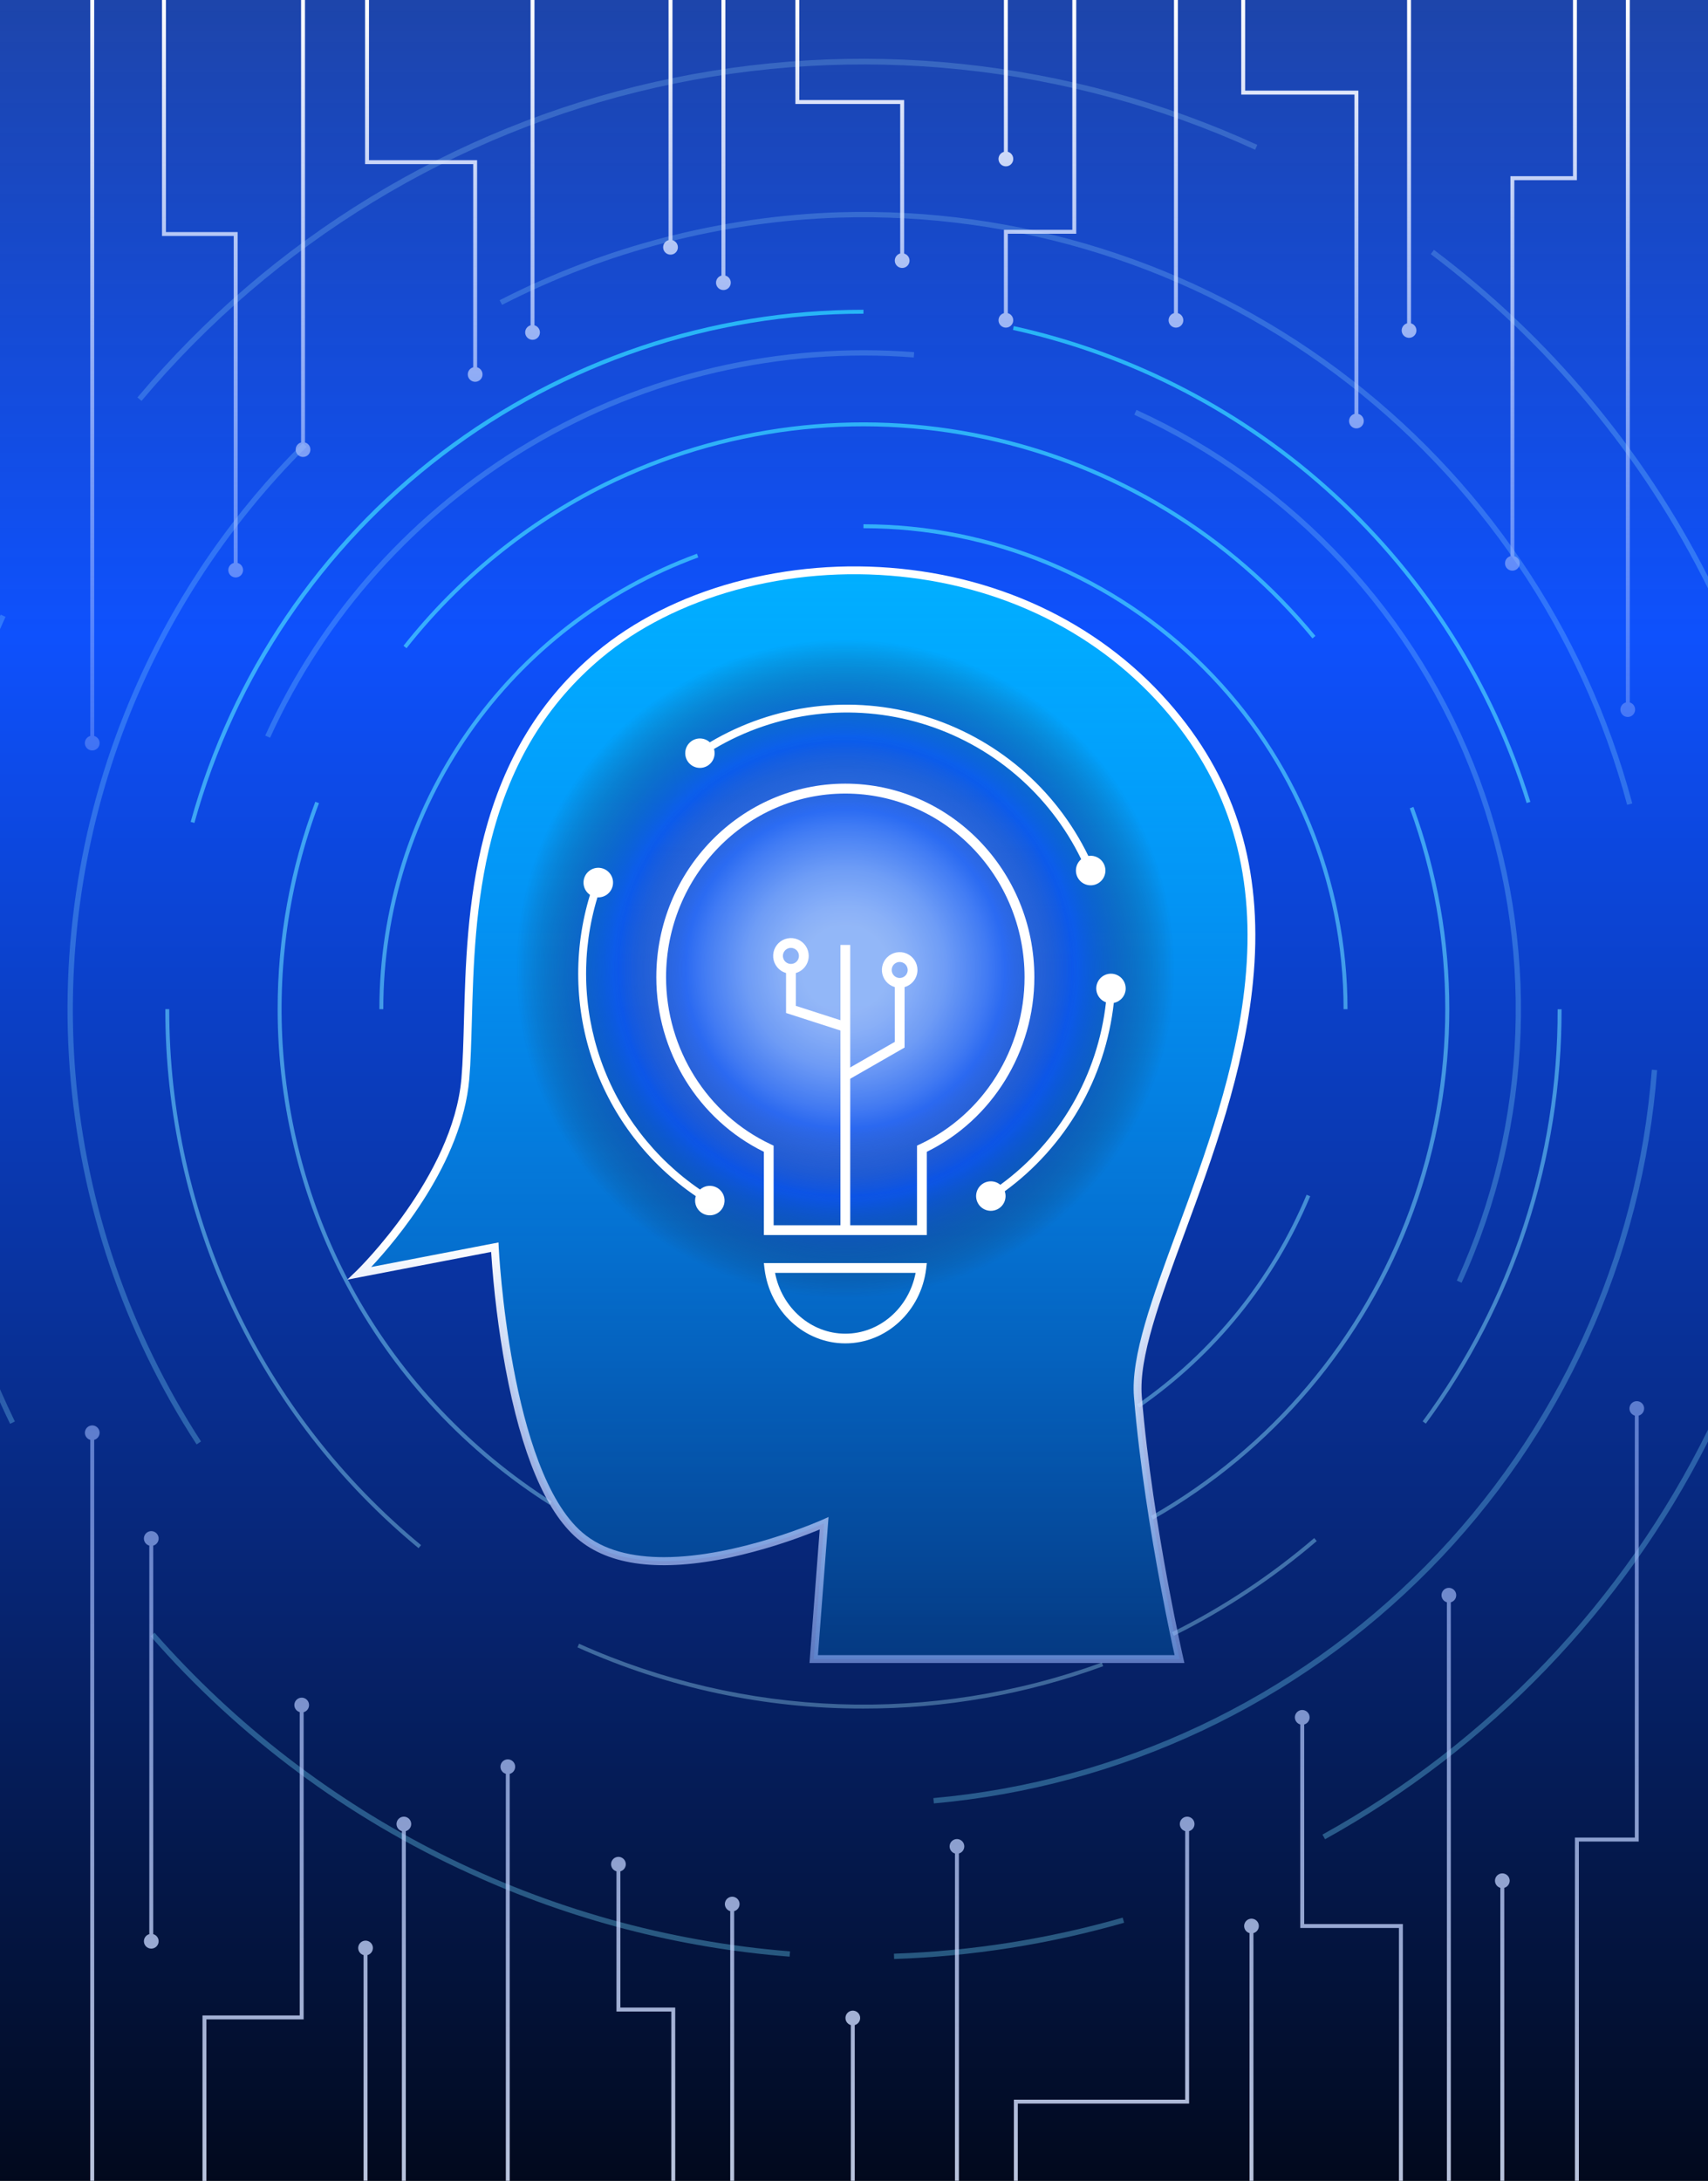 <svg width="561" height="716" viewBox="0 0 561 716" fill="none" xmlns="http://www.w3.org/2000/svg">
<rect x="0" y="0" width="561" height="716" fill="#333333" stroke="none"/>
<g clip-path="url(#clip0_798_2)">
<path d="M561 0H0V716H561V0Z" fill="url(#paint0_linear_798_2)"/>
<path d="M180.557 494.061C153.167 476.686 130.61 452.655 114.986 424.205C99.363 395.754 91.18 363.808 91.198 331.339C91.167 308.075 95.357 284.998 103.563 263.233L104.773 263.69C94.945 289.826 90.935 317.796 93.023 345.645C95.111 373.494 103.246 400.551 116.861 424.924C132.405 452.568 154.523 475.942 181.252 492.973L180.557 494.061Z" fill="url(#paint1_linear_798_2)"/>
<path d="M378.685 498.861L378.042 497.74C417.358 475.324 447.47 439.684 463.032 397.145C478.595 354.606 478.602 307.921 463.052 265.378L464.262 264.934C479.947 307.759 479.957 354.767 464.29 397.599C448.624 440.431 418.295 476.312 378.698 498.861H378.685Z" fill="url(#paint2_linear_798_2)"/>
<path d="M133.531 212.823L132.521 212.024C150.258 189.588 172.718 171.344 198.301 158.593C237.213 139.358 281.473 133.848 323.904 142.959C366.334 152.069 404.447 175.264 432.063 208.784L431.073 209.602C403.638 176.304 365.773 153.264 323.621 144.217C281.469 135.171 237.501 140.65 198.848 159.766C173.445 172.428 151.143 190.544 133.531 212.823Z" fill="url(#paint3_linear_798_2)"/>
<path d="M125.894 331.333H124.607C124.61 298.712 134.615 266.878 153.269 240.135C171.923 213.392 198.326 193.029 228.911 181.797L229.355 183.009C199.016 194.146 172.825 214.344 154.321 240.871C135.818 267.398 125.895 298.975 125.894 331.333Z" fill="url(#paint4_linear_798_2)"/>
<path d="M374.227 462.16L373.494 461.104C398.222 443.937 417.536 420.053 429.162 392.263L430.345 392.759C418.629 420.777 399.158 444.857 374.227 462.16Z" fill="url(#paint5_linear_798_2)"/>
<path d="M442.594 331.333H441.307C441.306 289.45 424.689 249.284 395.114 219.669C365.538 190.054 325.426 173.416 283.601 173.416V172.128C325.767 172.128 366.207 188.901 396.023 218.758C425.84 248.614 442.592 289.109 442.594 331.333Z" fill="url(#paint6_linear_798_2)"/>
<path d="M63.857 270.19L62.622 269.842C76.01 221.465 104.875 178.821 144.791 148.45C184.707 118.079 233.469 101.657 283.601 101.702V102.991C233.767 103.001 185.306 119.35 145.625 149.539C105.944 179.728 77.225 222.097 63.857 270.171V270.19Z" fill="url(#paint7_linear_798_2)"/>
<path d="M137.474 508.286C111.427 486.765 90.461 459.737 76.081 429.141C61.701 398.546 54.264 365.141 54.304 331.326H55.59C55.551 364.952 62.946 398.169 77.246 428.594C91.546 459.018 112.395 485.894 138.298 507.293L137.474 508.286Z" fill="url(#paint8_linear_798_2)"/>
<path d="M283.601 560.95C251.221 561.021 219.198 554.171 189.674 540.857L190.201 539.678C244.46 563.996 306.043 566.205 361.901 545.837L362.338 547.048C337.113 556.283 310.459 560.989 283.601 560.95Z" fill="url(#paint9_linear_798_2)"/>
<path d="M385.55 537.056L384.971 535.903C401.74 527.551 417.419 517.165 431.657 504.981L432.494 505.96C418.177 518.212 402.411 528.656 385.55 537.056Z" fill="url(#paint10_linear_798_2)"/>
<path d="M468.315 467.41L467.279 466.644C496.193 427.492 511.739 380.053 511.612 331.358H512.898C513.024 380.328 497.39 428.035 468.315 467.41Z" fill="url(#paint11_linear_798_2)"/>
<path d="M501.427 263.658C489.48 225.167 467.58 190.525 437.95 163.244C408.319 135.963 372.01 117.014 332.706 108.318L332.983 107.062C372.508 115.805 409.021 134.86 438.819 162.294C468.618 189.728 490.641 224.564 502.656 263.271L501.427 263.658Z" fill="url(#paint12_linear_798_2)"/>
<g opacity="0.6">
<path d="M64.571 474.226C40.513 437.276 26.177 394.832 22.898 350.844C19.62 306.856 27.504 262.752 45.818 222.635C58.885 193.866 77.065 167.715 99.472 145.458L100.708 146.701C73.834 173.447 53.117 205.748 40.005 241.345C26.892 276.942 21.701 314.977 24.794 352.792C28.425 395.734 42.587 437.115 66.025 473.26L64.571 474.226Z" fill="url(#paint13_linear_798_2)"/>
<path d="M306.728 592.091L306.574 590.345C367.791 584.854 425.084 557.821 468.284 514.042C511.484 470.264 537.796 412.574 542.549 351.213L544.292 351.342C539.551 413.133 513.077 471.237 469.578 515.32C426.078 559.402 368.374 586.606 306.728 592.091Z" fill="url(#paint14_linear_798_2)"/>
<path d="M164.906 100.092L164.108 98.565C198.669 80.853 236.706 70.994 275.508 69.691C334.436 67.902 392.239 86.097 439.545 121.328C486.851 156.559 520.886 206.759 536.129 263.787L534.443 264.238C519.302 207.59 485.495 157.725 438.504 122.73C391.513 87.736 334.094 69.663 275.56 71.444C237.02 72.725 199.237 82.507 164.906 100.092Z" fill="url(#paint15_linear_798_2)"/>
<path d="M88.703 242.225L87.113 241.497C105.491 201.181 135.789 167.489 173.91 144.976C212.031 122.463 256.137 112.215 300.263 115.617L300.128 117.363C256.358 113.987 212.609 124.152 174.796 146.483C136.983 168.814 106.931 202.234 88.703 242.225Z" fill="url(#paint16_linear_798_2)"/>
<path d="M480.094 421.156L478.498 420.434C490.185 394.803 496.715 367.118 497.715 338.96C498.715 310.801 494.165 282.722 484.326 256.324C474.488 229.927 459.552 205.728 440.373 185.112C421.194 164.495 398.147 147.864 372.548 136.168L373.275 134.577C425.386 158.399 465.914 201.975 485.941 255.719C505.969 309.463 503.856 368.972 480.068 421.156H480.094Z" fill="url(#paint17_linear_798_2)"/>
<path d="M46.481 131.62L45.143 130.492C88.945 78.271 148.645 41.88 215.087 26.901C281.529 11.922 351.044 19.183 412.969 47.569L412.242 49.16C350.648 21.02 281.548 13.847 215.5 28.737C149.452 43.628 90.088 79.762 46.481 131.62Z" fill="url(#paint18_linear_798_2)"/>
<path d="M1.814 202.516C1.205 203.86 0.6 205.21 0 206.568V202.284L0.225 201.788L1.814 202.516Z" fill="url(#paint19_linear_798_2)"/>
<path d="M4.883 466.708L3.313 467.468C2.172 465.119 1.068 462.757 0 460.382V456.104C1.557 459.656 3.184 463.191 4.883 466.708Z" fill="url(#paint20_linear_798_2)"/>
<path d="M154.233 615.103C114.174 596.902 78.458 570.346 49.473 537.211L50.759 536.051C104.12 596.755 178.981 634.275 259.489 640.665L259.354 642.405C222.982 639.567 187.397 630.325 154.233 615.103Z" fill="url(#paint21_linear_798_2)"/>
<path d="M293.682 643.178L293.624 641.426C319.055 640.577 344.285 636.6 368.746 629.585L369.229 631.266C344.628 638.318 319.256 642.319 293.682 643.178Z" fill="url(#paint22_linear_798_2)"/>
<path d="M561 469.375V473.279C533.058 528.423 489.242 573.908 435.216 603.855L434.366 602.328C489.125 571.973 533.31 525.583 561 469.375Z" fill="url(#paint23_linear_798_2)"/>
<path d="M561 189.309V193.175C539.606 149.987 508.424 112.408 469.942 83.439L470.991 82.041C508.754 110.473 539.539 147.161 561 189.309Z" fill="url(#paint24_linear_798_2)"/>
</g>
<path d="M32.714 243.958C32.715 244.41 32.591 244.853 32.355 245.237C32.118 245.622 31.779 245.933 31.375 246.135C30.971 246.336 30.519 246.421 30.07 246.379C29.621 246.337 29.193 246.17 28.833 245.897C28.474 245.624 28.198 245.256 28.036 244.834C27.875 244.412 27.834 243.954 27.919 243.51C28.005 243.067 28.212 242.656 28.518 242.324C28.824 241.992 29.217 241.752 29.651 241.632V0H30.938V241.632C31.447 241.773 31.896 242.076 32.216 242.496C32.537 242.916 32.712 243.429 32.714 243.958Z" fill="url(#paint25_linear_798_2)"/>
<path d="M79.831 187.151C79.834 187.603 79.711 188.047 79.475 188.432C79.239 188.818 78.9 189.129 78.497 189.332C78.093 189.535 77.641 189.62 77.192 189.579C76.742 189.538 76.313 189.371 75.953 189.099C75.593 188.826 75.316 188.458 75.154 188.036C74.992 187.614 74.952 187.155 75.037 186.711C75.121 186.267 75.329 185.856 75.635 185.524C75.941 185.192 76.334 184.952 76.769 184.832V77.473H53.21V0H54.497V76.185H78.056V184.832C78.564 184.97 79.014 185.272 79.334 185.691C79.655 186.11 79.83 186.623 79.831 187.151Z" fill="url(#paint26_linear_798_2)"/>
<path d="M101.949 147.596C101.951 148.048 101.827 148.491 101.59 148.876C101.353 149.26 101.014 149.571 100.61 149.773C100.207 149.975 99.755 150.059 99.306 150.017C98.856 149.975 98.428 149.808 98.069 149.535C97.709 149.262 97.433 148.894 97.272 148.473C97.11 148.051 97.07 147.592 97.155 147.148C97.24 146.705 97.447 146.294 97.753 145.962C98.059 145.63 98.452 145.391 98.887 145.271V0H100.174V145.271C100.683 145.41 101.132 145.713 101.453 146.133C101.774 146.553 101.948 147.067 101.949 147.596Z" fill="url(#paint27_linear_798_2)"/>
<path d="M158.485 122.916C158.487 123.368 158.363 123.811 158.126 124.196C157.89 124.581 157.551 124.891 157.147 125.093C156.743 125.295 156.291 125.379 155.842 125.337C155.393 125.295 154.964 125.129 154.605 124.856C154.246 124.583 153.97 124.214 153.808 123.793C153.647 123.371 153.606 122.912 153.691 122.469C153.776 122.025 153.984 121.614 154.29 121.282C154.596 120.95 154.988 120.711 155.423 120.591V53.889H119.911V0H121.198V52.6H156.71V120.591C157.219 120.73 157.669 121.033 157.99 121.453C158.31 121.874 158.484 122.387 158.485 122.916Z" fill="url(#paint28_linear_798_2)"/>
<path d="M177.335 109.13C177.336 109.581 177.212 110.024 176.975 110.408C176.739 110.793 176.4 111.103 175.996 111.305C175.593 111.506 175.142 111.591 174.693 111.55C174.244 111.508 173.815 111.341 173.456 111.069C173.097 110.797 172.82 110.429 172.658 110.008C172.497 109.587 172.455 109.128 172.54 108.685C172.624 108.242 172.83 107.831 173.135 107.498C173.44 107.166 173.832 106.926 174.266 106.804V0H175.553V106.804C176.063 106.944 176.513 107.247 176.835 107.667C177.157 108.087 177.332 108.601 177.335 109.13Z" fill="url(#paint29_linear_798_2)"/>
<path d="M222.651 81.171C222.654 81.623 222.531 82.067 222.295 82.452C222.059 82.838 221.72 83.149 221.317 83.352C220.913 83.555 220.461 83.64 220.012 83.599C219.562 83.558 219.133 83.391 218.773 83.119C218.413 82.846 218.136 82.478 217.974 82.056C217.812 81.634 217.772 81.175 217.857 80.731C217.942 80.288 218.149 79.876 218.455 79.544C218.761 79.212 219.154 78.972 219.589 78.852V0H220.876V78.865C221.382 79.002 221.83 79.302 222.151 79.719C222.471 80.135 222.647 80.645 222.651 81.171Z" fill="url(#paint30_linear_798_2)"/>
<path d="M240.022 92.799C240.023 93.251 239.899 93.694 239.662 94.079C239.426 94.463 239.086 94.774 238.683 94.976C238.279 95.178 237.827 95.262 237.378 95.22C236.929 95.178 236.5 95.012 236.141 94.739C235.781 94.466 235.505 94.097 235.344 93.676C235.182 93.254 235.142 92.795 235.227 92.352C235.312 91.908 235.52 91.497 235.826 91.165C236.132 90.833 236.525 90.594 236.959 90.474V0H238.246V90.474C238.755 90.613 239.205 90.916 239.526 91.336C239.846 91.757 240.021 92.27 240.022 92.799Z" fill="url(#paint31_linear_798_2)"/>
<path d="M298.738 85.539C298.741 85.991 298.618 86.435 298.382 86.82C298.146 87.206 297.807 87.517 297.404 87.72C297 87.922 296.548 88.008 296.098 87.967C295.649 87.926 295.22 87.759 294.86 87.487C294.5 87.214 294.223 86.846 294.061 86.424C293.899 86.002 293.859 85.543 293.944 85.099C294.028 84.655 294.235 84.244 294.542 83.912C294.848 83.58 295.24 83.34 295.676 83.22V34.143H261.251V0H262.538V32.855H296.969V83.252C297.471 83.39 297.915 83.688 298.235 84.1C298.554 84.512 298.73 85.017 298.738 85.539Z" fill="url(#paint32_linear_798_2)"/>
<path d="M332.803 52.181C332.805 52.633 332.68 53.076 332.443 53.461C332.207 53.846 331.868 54.156 331.464 54.358C331.06 54.56 330.608 54.645 330.159 54.603C329.71 54.561 329.282 54.394 328.922 54.121C328.563 53.848 328.287 53.48 328.125 53.058C327.964 52.636 327.923 52.177 328.008 51.734C328.093 51.29 328.301 50.879 328.607 50.547C328.913 50.215 329.306 49.976 329.74 49.856V0H331.027V49.83C331.541 49.971 331.993 50.278 332.315 50.703C332.636 51.129 332.808 51.648 332.803 52.181Z" fill="url(#paint33_linear_798_2)"/>
<path d="M331.027 76.752V102.81C331.591 102.966 332.08 103.322 332.402 103.811C332.725 104.3 332.859 104.89 332.781 105.47C332.702 106.051 332.416 106.584 331.976 106.969C331.535 107.355 330.969 107.568 330.384 107.568C329.799 107.568 329.233 107.355 328.792 106.969C328.352 106.584 328.065 106.051 327.987 105.47C327.908 104.89 328.043 104.3 328.365 103.811C328.688 103.322 329.176 102.966 329.74 102.81V75.463H352.212V0H353.499V76.752H331.027Z" fill="url(#paint34_linear_798_2)"/>
<path d="M388.664 105.136C388.666 105.588 388.541 106.031 388.305 106.415C388.068 106.8 387.729 107.111 387.325 107.313C386.922 107.514 386.47 107.599 386.02 107.557C385.571 107.515 385.143 107.348 384.783 107.075C384.424 106.802 384.148 106.434 383.986 106.012C383.825 105.59 383.784 105.132 383.87 104.688C383.955 104.245 384.162 103.834 384.468 103.502C384.774 103.17 385.167 102.93 385.602 102.81V0H386.888V102.81C387.396 102.953 387.844 103.257 388.164 103.676C388.484 104.096 388.66 104.608 388.664 105.136Z" fill="url(#paint35_linear_798_2)"/>
<path d="M447.941 138.216C447.943 138.668 447.818 139.111 447.581 139.496C447.345 139.881 447.006 140.191 446.602 140.393C446.198 140.595 445.747 140.679 445.297 140.638C444.848 140.596 444.419 140.429 444.06 140.156C443.701 139.883 443.425 139.515 443.263 139.093C443.102 138.671 443.061 138.212 443.147 137.769C443.232 137.325 443.439 136.914 443.745 136.582C444.051 136.25 444.444 136.011 444.879 135.891V31.051H407.688V0H408.974V29.763H446.165V135.891C446.675 136.03 447.124 136.333 447.445 136.754C447.766 137.174 447.94 137.688 447.941 138.216Z" fill="url(#paint36_linear_798_2)"/>
<path d="M465.227 108.486C465.228 108.937 465.104 109.381 464.867 109.765C464.631 110.15 464.291 110.461 463.888 110.662C463.484 110.864 463.032 110.949 462.583 110.907C462.134 110.865 461.705 110.698 461.346 110.425C460.986 110.152 460.71 109.784 460.549 109.362C460.387 108.94 460.347 108.482 460.432 108.038C460.517 107.595 460.725 107.184 461.031 106.852C461.337 106.52 461.729 106.28 462.164 106.16V0H463.451V106.16C463.96 106.3 464.41 106.603 464.731 107.023C465.051 107.443 465.226 107.957 465.227 108.486Z" fill="url(#paint37_linear_798_2)"/>
<path d="M497.387 59.145V182.609C497.951 182.765 498.44 183.12 498.763 183.61C499.085 184.099 499.22 184.688 499.141 185.269C499.062 185.85 498.776 186.383 498.336 186.768C497.895 187.154 497.329 187.366 496.744 187.366C496.159 187.366 495.593 187.154 495.153 186.768C494.712 186.383 494.426 185.85 494.347 185.269C494.269 184.688 494.403 184.099 494.725 183.61C495.048 183.12 495.536 182.765 496.101 182.609V57.857H516.655V0H517.942V59.145H497.387Z" fill="url(#paint38_linear_798_2)"/>
<path d="M537.062 232.922C537.071 233.377 536.952 233.825 536.719 234.215C536.486 234.605 536.148 234.921 535.744 235.128C535.34 235.335 534.886 235.423 534.434 235.384C533.981 235.344 533.55 235.178 533.187 234.905C532.825 234.631 532.546 234.261 532.384 233.836C532.222 233.412 532.182 232.95 532.27 232.504C532.357 232.058 532.569 231.646 532.879 231.314C533.189 230.983 533.587 230.745 534.026 230.629V0H535.312V230.629C535.812 230.772 536.252 231.072 536.567 231.485C536.882 231.898 537.056 232.403 537.062 232.922Z" fill="url(#paint39_linear_798_2)"/>
<path d="M32.714 470.406C32.711 470.934 32.537 471.448 32.216 471.868C31.896 472.288 31.447 472.591 30.938 472.732V716H29.651V472.732C29.219 472.61 28.828 472.371 28.525 472.039C28.221 471.708 28.015 471.299 27.931 470.857C27.847 470.415 27.888 469.958 28.049 469.538C28.21 469.119 28.485 468.752 28.843 468.48C29.201 468.208 29.628 468.042 30.075 468C30.522 467.958 30.972 468.041 31.375 468.242C31.777 468.442 32.115 468.75 32.352 469.133C32.589 469.515 32.714 469.956 32.714 470.406Z" fill="url(#paint40_linear_798_2)"/>
<path d="M52.103 505.129C52.105 504.677 51.981 504.234 51.744 503.849C51.508 503.465 51.168 503.154 50.765 502.952C50.361 502.751 49.909 502.666 49.46 502.708C49.011 502.75 48.582 502.917 48.223 503.19C47.864 503.463 47.587 503.831 47.426 504.253C47.264 504.674 47.224 505.133 47.309 505.577C47.394 506.02 47.602 506.431 47.908 506.763C48.214 507.095 48.606 507.334 49.041 507.455V635.009C48.477 635.165 47.988 635.521 47.666 636.01C47.343 636.499 47.209 637.089 47.288 637.669C47.366 638.25 47.652 638.783 48.093 639.168C48.534 639.554 49.099 639.767 49.685 639.767C50.27 639.767 50.835 639.554 51.276 639.168C51.717 638.783 52.003 638.25 52.082 637.669C52.16 637.089 52.026 636.499 51.703 636.01C51.381 635.521 50.892 635.165 50.328 635.009V507.455C50.837 507.315 51.287 507.012 51.607 506.592C51.928 506.172 52.102 505.658 52.103 505.129Z" fill="url(#paint41_linear_798_2)"/>
<path d="M101.505 559.823C101.504 560.352 101.33 560.866 101.009 561.286C100.688 561.706 100.239 562.009 99.73 562.149V663.001H67.794V716.032H66.508V661.712H98.443V562.116C98.01 561.995 97.62 561.755 97.316 561.424C97.012 561.093 96.807 560.683 96.723 560.241C96.639 559.8 96.68 559.343 96.841 558.923C97.002 558.503 97.277 558.137 97.635 557.865C97.993 557.593 98.419 557.427 98.866 557.385C99.314 557.343 99.764 557.426 100.166 557.626C100.569 557.827 100.907 558.135 101.144 558.518C101.38 558.9 101.505 559.341 101.505 559.791V559.823Z" fill="url(#paint42_linear_798_2)"/>
<path d="M122.478 639.564C122.476 640.092 122.302 640.606 121.981 641.026C121.661 641.446 121.211 641.749 120.703 641.889V715.974H119.416V641.889C118.983 641.768 118.593 641.529 118.289 641.197C117.985 640.866 117.78 640.456 117.696 640.014C117.612 639.573 117.653 639.116 117.814 638.696C117.975 638.276 118.25 637.91 118.608 637.638C118.966 637.366 119.393 637.2 119.84 637.158C120.287 637.115 120.737 637.199 121.139 637.399C121.542 637.6 121.88 637.908 122.117 638.291C122.353 638.673 122.479 639.114 122.478 639.564Z" fill="url(#paint43_linear_798_2)"/>
<path d="M135.061 598.862C135.059 599.391 134.885 599.904 134.564 600.324C134.244 600.744 133.795 601.047 133.286 601.188V716H131.999V601.188C131.566 601.067 131.176 600.827 130.872 600.496C130.568 600.164 130.363 599.755 130.279 599.313C130.195 598.871 130.236 598.414 130.397 597.994C130.558 597.575 130.833 597.208 131.191 596.936C131.549 596.664 131.976 596.498 132.423 596.456C132.87 596.414 133.32 596.498 133.722 596.698C134.125 596.898 134.463 597.207 134.7 597.589C134.936 597.971 135.062 598.412 135.061 598.862Z" fill="url(#paint44_linear_798_2)"/>
<path d="M169.203 580.07C169.202 580.599 169.028 581.113 168.707 581.533C168.386 581.953 167.937 582.256 167.427 582.396V716H166.141V582.37C165.708 582.249 165.318 582.01 165.014 581.678C164.71 581.347 164.505 580.937 164.421 580.495C164.337 580.053 164.377 579.597 164.538 579.177C164.699 578.757 164.975 578.391 165.332 578.119C165.69 577.847 166.117 577.681 166.564 577.639C167.011 577.596 167.462 577.68 167.864 577.88C168.266 578.08 168.605 578.389 168.841 578.772C169.078 579.154 169.203 579.595 169.203 580.045V580.07Z" fill="url(#paint45_linear_798_2)"/>
<path d="M221.783 659.128V716H220.496V660.417H202.483V614.394C201.918 614.238 201.43 613.883 201.107 613.394C200.785 612.905 200.65 612.315 200.729 611.734C200.807 611.153 201.094 610.621 201.535 610.235C201.975 609.849 202.541 609.637 203.126 609.637C203.711 609.637 204.277 609.849 204.718 610.235C205.158 610.621 205.445 611.153 205.523 611.734C205.602 612.315 205.467 612.905 205.145 613.394C204.822 613.883 204.334 614.238 203.769 614.394V659.128H221.783Z" fill="url(#paint46_linear_798_2)"/>
<path d="M242.91 625.14C242.909 625.669 242.735 626.182 242.414 626.603C242.093 627.023 241.644 627.326 241.134 627.465V716H239.848V627.465C239.415 627.344 239.025 627.105 238.721 626.773C238.417 626.442 238.211 626.032 238.127 625.591C238.043 625.149 238.084 624.692 238.246 624.272C238.407 623.852 238.682 623.486 239.04 623.214C239.398 622.942 239.824 622.776 240.271 622.734C240.719 622.692 241.169 622.775 241.571 622.975C241.973 623.176 242.312 623.484 242.548 623.867C242.785 624.249 242.91 624.69 242.91 625.14Z" fill="url(#paint47_linear_798_2)"/>
<path d="M282.52 662.549C282.519 663.077 282.345 663.59 282.024 664.009C281.703 664.428 281.254 664.73 280.745 664.868V716H279.458V664.868C279.025 664.747 278.635 664.507 278.331 664.176C278.027 663.844 277.821 663.434 277.738 662.992C277.654 662.55 277.695 662.093 277.857 661.673C278.019 661.253 278.294 660.886 278.653 660.615C279.011 660.343 279.438 660.178 279.886 660.136C280.333 660.095 280.784 660.18 281.186 660.381C281.588 660.582 281.926 660.891 282.162 661.274C282.398 661.657 282.522 662.099 282.52 662.549Z" fill="url(#paint48_linear_798_2)"/>
<path d="M316.726 606.206C316.726 606.735 316.551 607.249 316.23 607.669C315.91 608.089 315.46 608.392 314.951 608.532V715.993H313.664V608.538C313.232 608.417 312.842 608.178 312.538 607.846C312.234 607.515 312.028 607.106 311.944 606.664C311.86 606.222 311.901 605.765 312.062 605.345C312.223 604.925 312.498 604.559 312.856 604.287C313.214 604.015 313.641 603.849 314.088 603.807C314.535 603.764 314.985 603.848 315.388 604.048C315.79 604.249 316.128 604.557 316.365 604.94C316.601 605.322 316.727 605.763 316.726 606.213V606.206Z" fill="url(#paint49_linear_798_2)"/>
<path d="M392.337 598.862C392.336 599.391 392.162 599.905 391.842 600.325C391.521 600.745 391.071 601.048 390.562 601.188V690.643H334.302V716H333.016V689.355H389.275V601.188C388.843 601.067 388.452 600.827 388.149 600.496C387.845 600.164 387.639 599.755 387.555 599.313C387.471 598.871 387.512 598.414 387.673 597.994C387.834 597.575 388.109 597.208 388.467 596.936C388.825 596.664 389.252 596.498 389.699 596.456C390.146 596.414 390.596 596.498 390.999 596.698C391.401 596.898 391.739 597.207 391.976 597.589C392.212 597.971 392.338 598.412 392.337 598.862Z" fill="url(#paint50_linear_798_2)"/>
<path d="M413.47 632.349C413.469 632.878 413.295 633.391 412.974 633.812C412.654 634.232 412.204 634.535 411.695 634.674V716H410.408V634.674C409.976 634.553 409.585 634.314 409.281 633.982C408.978 633.651 408.772 633.241 408.688 632.8C408.604 632.358 408.645 631.901 408.806 631.481C408.967 631.061 409.242 630.695 409.6 630.423C409.958 630.151 410.385 629.985 410.832 629.943C411.279 629.901 411.729 629.984 412.132 630.184C412.534 630.385 412.872 630.693 413.109 631.075C413.345 631.458 413.47 631.899 413.47 632.349Z" fill="url(#paint51_linear_798_2)"/>
<path d="M460.775 631.704V716H459.488V632.993H427.083V566.175C426.519 566.019 426.03 565.663 425.708 565.174C425.386 564.685 425.251 564.096 425.329 563.515C425.408 562.934 425.694 562.401 426.135 562.016C426.576 561.63 427.141 561.417 427.727 561.417C428.312 561.417 428.878 561.63 429.318 562.016C429.759 562.401 430.045 562.934 430.124 563.515C430.202 564.096 430.068 564.685 429.745 565.174C429.423 565.663 428.934 566.019 428.37 566.175V631.704H460.775Z" fill="url(#paint52_linear_798_2)"/>
<path d="M478.299 523.747C478.298 524.275 478.124 524.788 477.803 525.207C477.482 525.626 477.033 525.928 476.524 526.066V716.007H475.237V526.06C474.805 525.939 474.414 525.699 474.11 525.367C473.806 525.035 473.601 524.626 473.517 524.183C473.433 523.741 473.474 523.284 473.636 522.864C473.798 522.444 474.073 522.078 474.432 521.806C474.79 521.535 475.217 521.369 475.665 521.328C476.112 521.286 476.563 521.371 476.965 521.572C477.367 521.773 477.705 522.083 477.941 522.466C478.177 522.849 478.301 523.291 478.299 523.741V523.747Z" fill="url(#paint53_linear_798_2)"/>
<path d="M495.856 617.48C495.854 618.009 495.679 618.522 495.359 618.942C495.038 619.362 494.59 619.665 494.081 619.806V716H492.794V619.806C492.361 619.685 491.971 619.445 491.667 619.114C491.363 618.782 491.158 618.373 491.074 617.931C490.99 617.489 491.031 617.033 491.192 616.613C491.353 616.193 491.628 615.826 491.986 615.554C492.344 615.283 492.77 615.116 493.217 615.074C493.665 615.032 494.115 615.116 494.517 615.316C494.92 615.516 495.258 615.825 495.495 616.207C495.731 616.59 495.856 617.03 495.856 617.48Z" fill="url(#paint54_linear_798_2)"/>
<path d="M540.015 462.443C540.014 462.972 539.84 463.486 539.519 463.906C539.198 464.326 538.749 464.629 538.239 464.769V604.602H518.585V716H517.299V603.314H536.965V464.769C536.533 464.648 536.143 464.408 535.839 464.077C535.535 463.745 535.329 463.336 535.245 462.894C535.161 462.452 535.202 461.995 535.363 461.576C535.525 461.156 535.8 460.789 536.157 460.517C536.515 460.246 536.942 460.079 537.389 460.037C537.836 459.995 538.286 460.079 538.689 460.279C539.091 460.479 539.43 460.788 539.666 461.17C539.903 461.552 540.028 461.993 540.028 462.443H540.015Z" fill="url(#paint55_linear_798_2)"/>
<path d="M162.519 409.47L118.129 418.025C118.129 418.025 150.013 387.238 152.869 354.17C155.725 321.103 147.774 256.05 196.706 215.059C243.36 175.98 337.145 173.829 386.869 236.157C449.536 314.751 370.361 416.885 373.777 458.501C377.193 500.117 387.435 544.69 387.435 544.69H267.273L270.689 500.124C270.689 500.124 214.893 525.203 190.414 504.111C165.935 483.02 162.519 409.47 162.519 409.47Z" fill="url(#paint56_linear_798_2)"/>
<path d="M387.84 235.351C365.825 207.74 333.124 190.469 295.772 186.713C277.405 184.871 258.857 186.399 241.038 191.222C223.629 196.002 208.009 203.907 195.85 214.092C177.643 229.341 165.613 249.047 159.025 274.339C153.441 295.817 152.862 317.54 152.393 334.998C152.206 341.962 152.032 348.527 151.556 354.074C148.784 386.284 117.53 416.807 117.215 417.116L114.095 420.125L161.316 411.035C162.151 423.815 163.721 436.535 166.018 449.134C171.268 477.331 179.194 496.162 189.571 505.103C200.051 514.122 217.016 516.216 240.002 511.307C249.995 509.103 259.78 506.04 269.248 502.153L265.883 545.998H389.023L388.657 544.42C388.612 544.22 386.508 535.014 383.909 521.228C383.8 520.635 383.684 520.036 383.575 519.424C380.487 502.816 376.807 480.127 375.025 458.443C373.983 445.765 380.95 426.876 389.023 405.012C398.23 380.067 408.658 351.793 411.54 322.423C414.956 288.08 407.198 259.619 387.84 235.351ZM409.005 322.12C406.13 351.155 395.759 379.269 386.605 404.071C378.434 426.219 371.371 445.352 372.451 458.604C374.272 480.739 378.055 503.866 381.181 520.616C381.291 521.221 381.406 521.821 381.516 522.407C383.446 532.65 385.099 540.264 385.794 543.402H268.662L272.136 498.056L270.161 498.945C269.775 499.118 242.421 511.243 218.051 511.243C207.867 511.243 198.204 509.123 191.25 503.132C167.447 482.646 163.837 410.14 163.799 409.412L163.734 407.923L121.918 415.983C129.94 407.434 151.762 381.871 154.136 354.28C154.618 348.675 154.779 342.04 154.985 335.05C155.448 317.72 156.027 296.159 161.534 274.97C167.968 250.213 179.741 230.945 197.522 216.044C209.392 206.104 224.684 198.373 241.739 193.69C259.254 188.956 277.484 187.461 295.534 189.277C332.204 192.962 364.268 209.892 385.852 236.949C404.747 260.675 412.325 288.531 409.005 322.107V322.12Z" fill="url(#paint57_linear_798_2)"/>
<path style="mix-blend-mode:screen" opacity="0.8" d="M277.65 426.515C337.458 426.515 385.942 377.965 385.942 318.075C385.942 258.184 337.458 209.634 277.65 209.634C217.842 209.634 169.357 258.184 169.357 318.075C169.357 377.965 217.842 426.515 277.65 426.515Z" fill="url(#paint58_radial_798_2)"/>
<path style="mix-blend-mode:screen" opacity="0.5" d="M277.65 394.221C319.647 394.221 353.693 360.129 353.693 318.075C353.693 276.021 319.647 241.929 277.65 241.929C235.654 241.929 201.608 276.021 201.608 318.075C201.608 360.129 235.654 394.221 277.65 394.221Z" fill="url(#paint59_radial_798_2)"/>
<path d="M304.413 405.495H250.887V378.154C229.394 367.628 215.568 345.248 215.568 320.819C215.568 285.787 243.418 257.287 277.65 257.287C311.882 257.287 339.738 285.787 339.738 320.819C339.738 345.229 325.906 367.615 304.413 378.154V405.495ZM254.104 402.274H301.202V376.132L302.129 375.693C323.011 365.914 336.521 344.372 336.521 320.851C336.521 287.591 310.106 260.54 277.643 260.54C245.181 260.54 218.772 287.597 218.772 320.851C218.772 344.372 232.282 365.901 253.171 375.7L254.097 376.138L254.104 402.274Z" fill="url(#paint60_linear_798_2)"/>
<path d="M277.65 441.055C264.192 441.055 252.779 430.49 251.1 416.485L250.888 414.688H304.419L304.207 416.485C302.528 430.49 291.109 441.055 277.65 441.055ZM254.567 417.902C256.761 429.388 266.399 437.873 277.65 437.873C288.902 437.873 298.546 429.421 300.739 417.902H254.567Z" fill="url(#paint61_linear_798_2)"/>
<path d="M279.258 310.241H276.048V403.891H279.258V310.241Z" fill="url(#paint62_linear_798_2)"/>
<path d="M278.448 354.64L276.853 351.844L293.901 342.059V322.7H297.111V343.927L278.448 354.64Z" fill="url(#paint63_linear_798_2)"/>
<path d="M277.161 338.696L258.183 332.582V318.075H261.393V330.237L278.145 335.636L277.161 338.696Z" fill="url(#paint64_linear_798_2)"/>
<path d="M277.65 311.845C276.495 311.845 275.365 311.502 274.404 310.859C273.443 310.216 272.694 309.302 272.252 308.232C271.811 307.163 271.695 305.987 271.921 304.852C272.147 303.717 272.704 302.675 273.522 301.857C274.339 301.039 275.381 300.483 276.514 300.258C277.648 300.033 278.823 300.149 279.89 300.593C280.957 301.037 281.869 301.788 282.51 302.75C283.151 303.713 283.493 304.845 283.491 306.002C283.49 307.552 282.874 309.038 281.778 310.134C280.683 311.23 279.198 311.845 277.65 311.845ZM277.65 303.373C277.131 303.375 276.624 303.53 276.194 303.82C275.763 304.109 275.427 304.52 275.229 305.001C275.032 305.481 274.981 306.009 275.083 306.519C275.185 307.028 275.435 307.496 275.803 307.863C276.17 308.23 276.638 308.479 277.147 308.58C277.656 308.681 278.183 308.629 278.662 308.43C279.141 308.231 279.551 307.894 279.839 307.461C280.127 307.029 280.281 306.521 280.281 306.002C280.281 305.656 280.213 305.314 280.081 304.995C279.949 304.675 279.754 304.385 279.51 304.141C279.266 303.897 278.975 303.704 278.656 303.572C278.337 303.44 277.995 303.373 277.65 303.373Z" fill="url(#paint65_linear_798_2)"/>
<path d="M259.785 319.685C258.63 319.685 257.5 319.342 256.539 318.699C255.579 318.057 254.83 317.143 254.388 316.074C253.946 315.005 253.83 313.829 254.056 312.695C254.281 311.56 254.837 310.518 255.654 309.7C256.471 308.882 257.512 308.324 258.645 308.099C259.778 307.873 260.953 307.989 262.02 308.432C263.088 308.874 264 309.624 264.642 310.586C265.284 311.548 265.626 312.679 265.626 313.836C265.626 315.387 265.011 316.875 263.915 317.972C262.82 319.069 261.334 319.685 259.785 319.685ZM259.785 311.207C259.264 311.207 258.755 311.362 258.322 311.652C257.89 311.942 257.552 312.354 257.353 312.835C257.154 313.317 257.103 313.847 257.205 314.359C257.307 314.87 257.558 315.339 257.927 315.708C258.295 316.076 258.765 316.326 259.275 316.427C259.786 316.528 260.315 316.475 260.796 316.275C261.277 316.074 261.687 315.736 261.976 315.301C262.264 314.867 262.417 314.357 262.416 313.836C262.416 313.49 262.348 313.148 262.216 312.829C262.083 312.509 261.889 312.219 261.645 311.975C261.401 311.731 261.11 311.537 260.791 311.406C260.472 311.274 260.13 311.207 259.785 311.207Z" fill="url(#paint66_linear_798_2)"/>
<path d="M295.509 324.304C294.353 324.306 293.223 323.964 292.261 323.321C291.3 322.679 290.55 321.765 290.107 320.696C289.664 319.627 289.548 318.451 289.773 317.315C289.998 316.18 290.555 315.137 291.372 314.319C292.189 313.5 293.231 312.943 294.365 312.718C295.498 312.492 296.673 312.608 297.741 313.052C298.809 313.495 299.721 314.246 300.362 315.209C301.004 316.172 301.345 317.304 301.344 318.461C301.342 320.011 300.727 321.496 299.633 322.591C298.539 323.686 297.056 324.303 295.509 324.304ZM295.509 315.833C294.99 315.833 294.483 315.987 294.051 316.276C293.619 316.565 293.283 316.975 293.084 317.455C292.885 317.936 292.833 318.464 292.935 318.974C293.036 319.484 293.286 319.952 293.653 320.32C294.02 320.688 294.488 320.938 294.997 321.039C295.506 321.141 296.034 321.089 296.514 320.89C296.993 320.691 297.403 320.354 297.692 319.922C297.98 319.489 298.134 318.981 298.134 318.461C298.132 317.765 297.855 317.097 297.363 316.605C296.871 316.112 296.205 315.835 295.509 315.833Z" fill="url(#paint67_linear_798_2)"/>
<path d="M369.736 324.684C369.767 323.791 369.55 322.906 369.109 322.129C368.669 321.351 368.022 320.711 367.24 320.278C366.459 319.846 365.573 319.639 364.681 319.68C363.789 319.721 362.926 320.008 362.187 320.509C361.448 321.011 360.862 321.708 360.494 322.522C360.126 323.337 359.99 324.238 360.101 325.125C360.213 326.012 360.568 326.851 361.126 327.548C361.684 328.246 362.424 328.776 363.264 329.078C361.941 340.927 358.173 352.371 352.2 362.685C346.226 372.998 338.177 381.956 328.563 388.99C327.669 388.234 326.531 387.828 325.36 387.848C324.19 387.868 323.066 388.312 322.198 389.098C321.33 389.884 320.775 390.959 320.638 392.123C320.501 393.287 320.789 394.462 321.451 395.429C322.112 396.396 323.101 397.09 324.235 397.383C325.369 397.675 326.57 397.547 327.616 397.02C328.662 396.493 329.481 395.605 329.923 394.519C330.364 393.434 330.398 392.224 330.017 391.116C339.949 383.864 348.263 374.619 354.429 363.971C360.595 353.323 364.479 341.505 365.831 329.271C366.904 329.061 367.874 328.493 368.583 327.66C369.292 326.827 369.699 325.778 369.736 324.684Z" fill="url(#paint68_linear_798_2)"/>
<path d="M355.127 282.095C354.228 282.849 353.632 283.903 353.45 285.063C353.268 286.223 353.512 287.409 354.137 288.402C354.762 289.395 355.726 290.128 356.849 290.464C357.972 290.8 359.179 290.717 360.246 290.229C361.312 289.742 362.167 288.885 362.65 287.815C363.133 286.745 363.212 285.537 362.873 284.413C362.534 283.289 361.799 282.327 360.805 281.704C359.812 281.081 358.626 280.84 357.469 281.026C352.131 270.045 344.577 260.291 335.284 252.381C325.991 244.471 315.161 238.576 303.478 235.07C291.795 231.563 279.512 230.521 267.406 232.009C255.3 233.497 243.634 237.482 233.144 243.713C232.282 242.926 231.164 242.477 229.997 242.452C228.83 242.426 227.694 242.825 226.798 243.575C225.903 244.324 225.309 245.373 225.127 246.528C224.944 247.682 225.186 248.863 225.807 249.853C226.428 250.843 227.386 251.573 228.504 251.91C229.621 252.246 230.823 252.165 231.886 251.682C232.949 251.2 233.801 250.347 234.284 249.284C234.768 248.22 234.849 247.017 234.515 245.897C244.693 239.86 256.011 236 267.753 234.561C279.496 233.122 291.408 234.135 302.74 237.536C314.072 240.937 324.578 246.653 333.594 254.322C342.61 261.991 349.942 271.448 355.127 282.095Z" fill="url(#paint69_linear_798_2)"/>
<path d="M235.647 390.027C234.763 389.489 233.729 389.249 232.698 389.343C231.667 389.436 230.694 389.859 229.921 390.549C214.829 380.242 203.42 365.376 197.359 348.119C191.299 330.862 190.903 312.117 196.23 294.619C197.402 294.686 198.559 294.325 199.485 293.604C200.412 292.882 201.046 291.848 201.269 290.694C201.493 289.54 201.291 288.343 200.7 287.327C200.11 286.311 199.172 285.544 198.06 285.167C196.947 284.791 195.736 284.832 194.652 285.282C193.567 285.731 192.682 286.56 192.161 287.613C191.64 288.667 191.518 289.874 191.818 291.01C192.117 292.147 192.819 293.136 193.792 293.794C188.265 311.836 188.656 331.175 194.909 348.978C201.161 366.78 212.944 382.108 228.532 392.714C228.259 393.58 228.235 394.506 228.463 395.386C228.691 396.266 229.161 397.064 229.82 397.688C230.479 398.313 231.3 398.74 232.19 398.919C233.08 399.099 234.002 399.024 234.851 398.704C235.7 398.383 236.443 397.83 236.993 397.107C237.543 396.385 237.879 395.522 237.963 394.617C238.047 393.712 237.875 392.802 237.466 391.99C237.058 391.178 236.43 390.498 235.653 390.027H235.647Z" fill="url(#paint70_linear_798_2)"/>
</g>
<defs>
<linearGradient id="paint0_linear_798_2" x1="280.5" y1="-300.423" x2="280.5" y2="781.51" gradientUnits="userSpaceOnUse">
<stop stop-color="#0E51FD" stop-opacity="0"/>
<stop offset="0.47" stop-color="#0E51FD"/>
<stop offset="1"/>
</linearGradient>
<linearGradient id="paint1_linear_798_2" x1="136.225" y1="879.469" x2="136.225" y2="-52.845" gradientUnits="userSpaceOnUse">
<stop stop-color="white" stop-opacity="0"/>
<stop offset="1" stop-color="#00C0FD"/>
</linearGradient>
<linearGradient id="paint2_linear_798_2" x1="427.025" y1="879.47" x2="427.025" y2="-52.845" gradientUnits="userSpaceOnUse">
<stop stop-color="white" stop-opacity="0"/>
<stop offset="1" stop-color="#00C0FD"/>
</linearGradient>
<linearGradient id="paint3_linear_798_2" x1="282.295" y1="879.47" x2="282.295" y2="-52.845" gradientUnits="userSpaceOnUse">
<stop stop-color="white" stop-opacity="0"/>
<stop offset="1" stop-color="#00C0FD"/>
</linearGradient>
<linearGradient id="paint4_linear_798_2" x1="176.981" y1="879.47" x2="176.981" y2="-52.845" gradientUnits="userSpaceOnUse">
<stop stop-color="white" stop-opacity="0"/>
<stop offset="1" stop-color="#00C0FD"/>
</linearGradient>
<linearGradient id="paint5_linear_798_2" x1="401.91" y1="879.47" x2="401.91" y2="-52.845" gradientUnits="userSpaceOnUse">
<stop stop-color="white" stop-opacity="0"/>
<stop offset="1" stop-color="#00C0FD"/>
</linearGradient>
<linearGradient id="paint6_linear_798_2" x1="363.097" y1="879.47" x2="363.097" y2="-52.845" gradientUnits="userSpaceOnUse">
<stop stop-color="white" stop-opacity="0"/>
<stop offset="1" stop-color="#00C0FD"/>
</linearGradient>
<linearGradient id="paint7_linear_798_2" x1="173.108" y1="879.469" x2="173.108" y2="-52.845" gradientUnits="userSpaceOnUse">
<stop stop-color="white" stop-opacity="0"/>
<stop offset="1" stop-color="#00C0FD"/>
</linearGradient>
<linearGradient id="paint8_linear_798_2" x1="96.301" y1="879.469" x2="96.301" y2="-52.845" gradientUnits="userSpaceOnUse">
<stop stop-color="white" stop-opacity="0"/>
<stop offset="1" stop-color="#00C0FD"/>
</linearGradient>
<linearGradient id="paint9_linear_798_2" x1="276.009" y1="879.47" x2="276.009" y2="-52.845" gradientUnits="userSpaceOnUse">
<stop stop-color="white" stop-opacity="0"/>
<stop offset="1" stop-color="#00C0FD"/>
</linearGradient>
<linearGradient id="paint10_linear_798_2" x1="408.735" y1="879.468" x2="408.735" y2="-52.843" gradientUnits="userSpaceOnUse">
<stop stop-color="white" stop-opacity="0"/>
<stop offset="1" stop-color="#00C0FD"/>
</linearGradient>
<linearGradient id="paint11_linear_798_2" x1="490.086" y1="879.469" x2="490.086" y2="-52.845" gradientUnits="userSpaceOnUse">
<stop stop-color="white" stop-opacity="0"/>
<stop offset="1" stop-color="#00C0FD"/>
</linearGradient>
<linearGradient id="paint12_linear_798_2" x1="417.684" y1="879.47" x2="417.684" y2="-52.845" gradientUnits="userSpaceOnUse">
<stop stop-color="white" stop-opacity="0"/>
<stop offset="1" stop-color="#00C0FD"/>
</linearGradient>
<linearGradient id="paint13_linear_798_2" x1="91.881" y1="-873.413" x2="19.237" y2="1769.23" gradientUnits="userSpaceOnUse">
<stop stop-color="white" stop-opacity="0"/>
<stop offset="1" stop-color="#00C0FD"/>
</linearGradient>
<linearGradient id="paint14_linear_798_2" x1="462.004" y1="-863.236" x2="389.359" y2="1779.41" gradientUnits="userSpaceOnUse">
<stop stop-color="white" stop-opacity="0"/>
<stop offset="1" stop-color="#00C0FD"/>
</linearGradient>
<linearGradient id="paint15_linear_798_2" x1="378.815" y1="-865.522" x2="306.17" y2="1777.12" gradientUnits="userSpaceOnUse">
<stop stop-color="white" stop-opacity="0"/>
<stop offset="1" stop-color="#00C0FD"/>
</linearGradient>
<linearGradient id="paint16_linear_798_2" x1="222.426" y1="-869.826" x2="149.788" y2="1772.82" gradientUnits="userSpaceOnUse">
<stop stop-color="white" stop-opacity="0"/>
<stop offset="1" stop-color="#00C0FD"/>
</linearGradient>
<linearGradient id="paint17_linear_798_2" x1="466.256" y1="-863.119" x2="393.611" y2="1779.52" gradientUnits="userSpaceOnUse">
<stop stop-color="white" stop-opacity="0"/>
<stop offset="1" stop-color="#00C0FD"/>
</linearGradient>
<linearGradient id="paint18_linear_798_2" x1="255.32" y1="-868.918" x2="182.675" y2="1773.73" gradientUnits="userSpaceOnUse">
<stop stop-color="white" stop-opacity="0"/>
<stop offset="1" stop-color="#00C0FD"/>
</linearGradient>
<linearGradient id="paint19_linear_798_2" x1="1.454" y1="182.397" x2="0.144" y2="230.023" gradientUnits="userSpaceOnUse">
<stop stop-color="white" stop-opacity="0"/>
<stop offset="1" stop-color="#00C0FD"/>
</linearGradient>
<linearGradient id="paint20_linear_798_2" x1="3.834" y1="410.501" x2="0.757" y2="522.6" gradientUnits="userSpaceOnUse">
<stop stop-color="white" stop-opacity="0"/>
<stop offset="1" stop-color="#00C0FD"/>
</linearGradient>
<linearGradient id="paint21_linear_798_2" x1="194.506" y1="-870.591" x2="121.861" y2="1772.06" gradientUnits="userSpaceOnUse">
<stop stop-color="white" stop-opacity="0"/>
<stop offset="1" stop-color="#00C0FD"/>
</linearGradient>
<linearGradient id="paint22_linear_798_2" x1="372.6" y1="-865.703" x2="299.961" y2="1776.95" gradientUnits="userSpaceOnUse">
<stop stop-color="white" stop-opacity="0"/>
<stop offset="1" stop-color="#00C0FD"/>
</linearGradient>
<linearGradient id="paint23_linear_798_2" x1="533.485" y1="-768.136" x2="465.453" y2="1706.82" gradientUnits="userSpaceOnUse">
<stop stop-color="white" stop-opacity="0"/>
<stop offset="1" stop-color="#00C0FD"/>
</linearGradient>
<linearGradient id="paint24_linear_798_2" x1="526.832" y1="-275.994" x2="499.19" y2="729.533" gradientUnits="userSpaceOnUse">
<stop stop-color="white" stop-opacity="0"/>
<stop offset="1" stop-color="#00C0FD"/>
</linearGradient>
<linearGradient id="paint25_linear_798_2" x1="30.295" y1="455.37" x2="30.295" y2="-0.792" gradientUnits="userSpaceOnUse">
<stop stop-color="#0E51FD" stop-opacity="0"/>
<stop offset="1" stop-color="white"/>
</linearGradient>
<linearGradient id="paint26_linear_798_2" x1="66.533" y1="455.37" x2="66.533" y2="-0.792" gradientUnits="userSpaceOnUse">
<stop stop-color="#0E51FD" stop-opacity="0"/>
<stop offset="1" stop-color="white"/>
</linearGradient>
<linearGradient id="paint27_linear_798_2" x1="99.53" y1="455.37" x2="99.53" y2="-0.792" gradientUnits="userSpaceOnUse">
<stop stop-color="#0E51FD" stop-opacity="0"/>
<stop offset="1" stop-color="white"/>
</linearGradient>
<linearGradient id="paint28_linear_798_2" x1="139.198" y1="455.37" x2="139.198" y2="-0.792" gradientUnits="userSpaceOnUse">
<stop stop-color="#0E51FD" stop-opacity="0"/>
<stop offset="1" stop-color="white"/>
</linearGradient>
<linearGradient id="paint29_linear_798_2" x1="174.916" y1="455.37" x2="174.916" y2="-0.792" gradientUnits="userSpaceOnUse">
<stop stop-color="#0E51FD" stop-opacity="0"/>
<stop offset="1" stop-color="white"/>
</linearGradient>
<linearGradient id="paint30_linear_798_2" x1="220.213" y1="455.37" x2="220.213" y2="-0.792" gradientUnits="userSpaceOnUse">
<stop stop-color="#0E51FD" stop-opacity="0"/>
<stop offset="1" stop-color="white"/>
</linearGradient>
<linearGradient id="paint31_linear_798_2" x1="237.609" y1="455.37" x2="237.609" y2="-0.792" gradientUnits="userSpaceOnUse">
<stop stop-color="#0E51FD" stop-opacity="0"/>
<stop offset="1" stop-color="white"/>
</linearGradient>
<linearGradient id="paint32_linear_798_2" x1="279.991" y1="455.37" x2="279.991" y2="-0.792" gradientUnits="userSpaceOnUse">
<stop stop-color="#0E51FD" stop-opacity="0"/>
<stop offset="1" stop-color="white"/>
</linearGradient>
<linearGradient id="paint33_linear_798_2" x1="330.384" y1="455.37" x2="330.384" y2="-0.792" gradientUnits="userSpaceOnUse">
<stop stop-color="#0E51FD" stop-opacity="0"/>
<stop offset="1" stop-color="white"/>
</linearGradient>
<linearGradient id="paint34_linear_798_2" x1="340.735" y1="455.37" x2="340.735" y2="-0.792" gradientUnits="userSpaceOnUse">
<stop stop-color="#0E51FD" stop-opacity="0"/>
<stop offset="1" stop-color="white"/>
</linearGradient>
<linearGradient id="paint35_linear_798_2" x1="386.245" y1="455.37" x2="386.245" y2="-0.792" gradientUnits="userSpaceOnUse">
<stop stop-color="#0E51FD" stop-opacity="0"/>
<stop offset="1" stop-color="white"/>
</linearGradient>
<linearGradient id="paint36_linear_798_2" x1="427.817" y1="455.37" x2="427.817" y2="-0.792" gradientUnits="userSpaceOnUse">
<stop stop-color="#0E51FD" stop-opacity="0"/>
<stop offset="1" stop-color="white"/>
</linearGradient>
<linearGradient id="paint37_linear_798_2" x1="462.808" y1="455.37" x2="462.808" y2="-0.792" gradientUnits="userSpaceOnUse">
<stop stop-color="#0E51FD" stop-opacity="0"/>
<stop offset="1" stop-color="white"/>
</linearGradient>
<linearGradient id="paint38_linear_798_2" x1="506.13" y1="455.37" x2="506.13" y2="-0.792" gradientUnits="userSpaceOnUse">
<stop stop-color="#0E51FD" stop-opacity="0"/>
<stop offset="1" stop-color="white"/>
</linearGradient>
<linearGradient id="paint39_linear_798_2" x1="534.643" y1="455.37" x2="534.643" y2="-0.792" gradientUnits="userSpaceOnUse">
<stop stop-color="#0E51FD" stop-opacity="0"/>
<stop offset="1" stop-color="white"/>
</linearGradient>
<linearGradient id="paint40_linear_798_2" x1="30.295" y1="-82.234" x2="30.295" y2="857.844" gradientUnits="userSpaceOnUse">
<stop stop-color="#0E51FD" stop-opacity="0"/>
<stop offset="1" stop-color="white"/>
</linearGradient>
<linearGradient id="paint41_linear_798_2" x1="49.691" y1="-82.235" x2="49.691" y2="857.844" gradientUnits="userSpaceOnUse">
<stop stop-color="#0E51FD" stop-opacity="0"/>
<stop offset="1" stop-color="white"/>
</linearGradient>
<linearGradient id="paint42_linear_798_2" x1="84.006" y1="-82.234" x2="84.006" y2="857.843" gradientUnits="userSpaceOnUse">
<stop stop-color="#0E51FD" stop-opacity="0"/>
<stop offset="1" stop-color="white"/>
</linearGradient>
<linearGradient id="paint43_linear_798_2" x1="120.059" y1="-82.236" x2="120.059" y2="857.844" gradientUnits="userSpaceOnUse">
<stop stop-color="#0E51FD" stop-opacity="0"/>
<stop offset="1" stop-color="white"/>
</linearGradient>
<linearGradient id="paint44_linear_798_2" x1="132.642" y1="-82.235" x2="132.642" y2="857.843" gradientUnits="userSpaceOnUse">
<stop stop-color="#0E51FD" stop-opacity="0"/>
<stop offset="1" stop-color="white"/>
</linearGradient>
<linearGradient id="paint45_linear_798_2" x1="166.784" y1="-82.235" x2="166.784" y2="857.843" gradientUnits="userSpaceOnUse">
<stop stop-color="#0E51FD" stop-opacity="0"/>
<stop offset="1" stop-color="white"/>
</linearGradient>
<linearGradient id="paint46_linear_798_2" x1="211.251" y1="-82.236" x2="211.251" y2="857.843" gradientUnits="userSpaceOnUse">
<stop stop-color="#0E51FD" stop-opacity="0"/>
<stop offset="1" stop-color="white"/>
</linearGradient>
<linearGradient id="paint47_linear_798_2" x1="240.491" y1="-82.234" x2="240.491" y2="857.843" gradientUnits="userSpaceOnUse">
<stop stop-color="#0E51FD" stop-opacity="0"/>
<stop offset="1" stop-color="white"/>
</linearGradient>
<linearGradient id="paint48_linear_798_2" x1="280.101" y1="-82.237" x2="280.101" y2="857.844" gradientUnits="userSpaceOnUse">
<stop stop-color="#0E51FD" stop-opacity="0"/>
<stop offset="1" stop-color="white"/>
</linearGradient>
<linearGradient id="paint49_linear_798_2" x1="314.307" y1="-82.234" x2="314.307" y2="857.843" gradientUnits="userSpaceOnUse">
<stop stop-color="#0E51FD" stop-opacity="0"/>
<stop offset="1" stop-color="white"/>
</linearGradient>
<linearGradient id="paint50_linear_798_2" x1="362.673" y1="-82.235" x2="362.673" y2="857.843" gradientUnits="userSpaceOnUse">
<stop stop-color="#0E51FD" stop-opacity="0"/>
<stop offset="1" stop-color="white"/>
</linearGradient>
<linearGradient id="paint51_linear_798_2" x1="411.051" y1="-82.234" x2="411.051" y2="857.844" gradientUnits="userSpaceOnUse">
<stop stop-color="#0E51FD" stop-opacity="0"/>
<stop offset="1" stop-color="white"/>
</linearGradient>
<linearGradient id="paint52_linear_798_2" x1="443.038" y1="-82.235" x2="443.038" y2="857.843" gradientUnits="userSpaceOnUse">
<stop stop-color="#0E51FD" stop-opacity="0"/>
<stop offset="1" stop-color="white"/>
</linearGradient>
<linearGradient id="paint53_linear_798_2" x1="475.881" y1="-82.234" x2="475.881" y2="857.843" gradientUnits="userSpaceOnUse">
<stop stop-color="#0E51FD" stop-opacity="0"/>
<stop offset="1" stop-color="white"/>
</linearGradient>
<linearGradient id="paint54_linear_798_2" x1="493.437" y1="-82.235" x2="493.437" y2="857.844" gradientUnits="userSpaceOnUse">
<stop stop-color="#0E51FD" stop-opacity="0"/>
<stop offset="1" stop-color="white"/>
</linearGradient>
<linearGradient id="paint55_linear_798_2" x1="528.654" y1="-82.235" x2="528.654" y2="857.843" gradientUnits="userSpaceOnUse">
<stop stop-color="#0E51FD" stop-opacity="0"/>
<stop offset="1" stop-color="white"/>
</linearGradient>
<linearGradient id="paint56_linear_798_2" x1="264.577" y1="616.662" x2="264.577" y2="177.958" gradientUnits="userSpaceOnUse">
<stop stop-color="#00B1FF" stop-opacity="0"/>
<stop offset="1" stop-color="#00B1FF"/>
</linearGradient>
<linearGradient id="paint57_linear_798_2" x1="263.213" y1="739.031" x2="263.213" y2="32.275" gradientUnits="userSpaceOnUse">
<stop stop-color="#0E51FD" stop-opacity="0"/>
<stop offset="0.47" stop-color="white"/>
</linearGradient>
<radialGradient id="paint58_radial_798_2" cx="0" cy="0" r="1" gradientUnits="userSpaceOnUse" gradientTransform="translate(277.65 318.075) scale(108.292 108.441)">
<stop offset="0.19" stop-color="#A2BBF9"/>
<stop offset="0.43" stop-color="#6E95F6"/>
<stop offset="0.69" stop-color="#0D4DF0"/>
<stop offset="1" stop-color="#231F20" stop-opacity="0"/>
</radialGradient>
<radialGradient id="paint59_radial_798_2" cx="0" cy="0" r="1" gradientUnits="userSpaceOnUse" gradientTransform="translate(277.65 318.075) scale(76.042 76.146)">
<stop offset="0.19" stop-color="#A2BBF9"/>
<stop offset="0.43" stop-color="#6E95F6"/>
<stop offset="0.69" stop-color="#0D4DF0"/>
<stop offset="1" stop-color="#231F20" stop-opacity="0"/>
</radialGradient>
<linearGradient id="paint60_linear_798_2" x1="277.65" y1="802.66" x2="277.65" y2="273.263" gradientUnits="userSpaceOnUse">
<stop stop-color="#0E51FD" stop-opacity="0"/>
<stop offset="0.47" stop-color="white"/>
</linearGradient>
<linearGradient id="paint61_linear_798_2" x1="277.65" y1="802.659" x2="277.65" y2="273.263" gradientUnits="userSpaceOnUse">
<stop stop-color="#0E51FD" stop-opacity="0"/>
<stop offset="0.47" stop-color="white"/>
</linearGradient>
<linearGradient id="paint62_linear_798_2" x1="277.65" y1="802.66" x2="277.65" y2="273.263" gradientUnits="userSpaceOnUse">
<stop stop-color="#0E51FD" stop-opacity="0"/>
<stop offset="0.47" stop-color="white"/>
</linearGradient>
<linearGradient id="paint63_linear_798_2" x1="286.985" y1="802.66" x2="286.985" y2="273.263" gradientUnits="userSpaceOnUse">
<stop stop-color="#0E51FD" stop-opacity="0"/>
<stop offset="0.47" stop-color="white"/>
</linearGradient>
<linearGradient id="paint64_linear_798_2" x1="268.161" y1="802.66" x2="268.161" y2="273.263" gradientUnits="userSpaceOnUse">
<stop stop-color="#0E51FD" stop-opacity="0"/>
<stop offset="0.47" stop-color="white"/>
</linearGradient>
<linearGradient id="paint65_linear_798_2" x1="-2787.72" y1="-1232.42" x2="-2787.72" y2="-1761.82" gradientUnits="userSpaceOnUse">
<stop stop-color="#0E51FD" stop-opacity="0"/>
<stop offset="0.47" stop-color="white"/>
</linearGradient>
<linearGradient id="paint66_linear_798_2" x1="259.785" y1="802.661" x2="259.785" y2="273.263" gradientUnits="userSpaceOnUse">
<stop stop-color="#0E51FD" stop-opacity="0"/>
<stop offset="0.47" stop-color="white"/>
</linearGradient>
<linearGradient id="paint67_linear_798_2" x1="295.509" y1="802.656" x2="295.509" y2="273.264" gradientUnits="userSpaceOnUse">
<stop stop-color="#0E51FD" stop-opacity="0"/>
<stop offset="0.47" stop-color="white"/>
</linearGradient>
<linearGradient id="paint68_linear_798_2" x1="345.174" y1="593.096" x2="345.174" y2="175.117" gradientUnits="userSpaceOnUse">
<stop stop-color="#0E51FD" stop-opacity="0"/>
<stop offset="0.47" stop-color="white"/>
</linearGradient>
<linearGradient id="paint69_linear_798_2" x1="294.055" y1="593.097" x2="294.055" y2="175.117" gradientUnits="userSpaceOnUse">
<stop stop-color="#0E51FD" stop-opacity="0"/>
<stop offset="0.47" stop-color="white"/>
</linearGradient>
<linearGradient id="paint70_linear_798_2" x1="213.954" y1="593.097" x2="213.954" y2="175.117" gradientUnits="userSpaceOnUse">
<stop stop-color="#0E51FD" stop-opacity="0"/>
<stop offset="0.47" stop-color="white"/>
</linearGradient>
<clipPath id="clip0_798_2">
<rect width="561" height="716" fill="white"/>
</clipPath>
</defs>
</svg>
